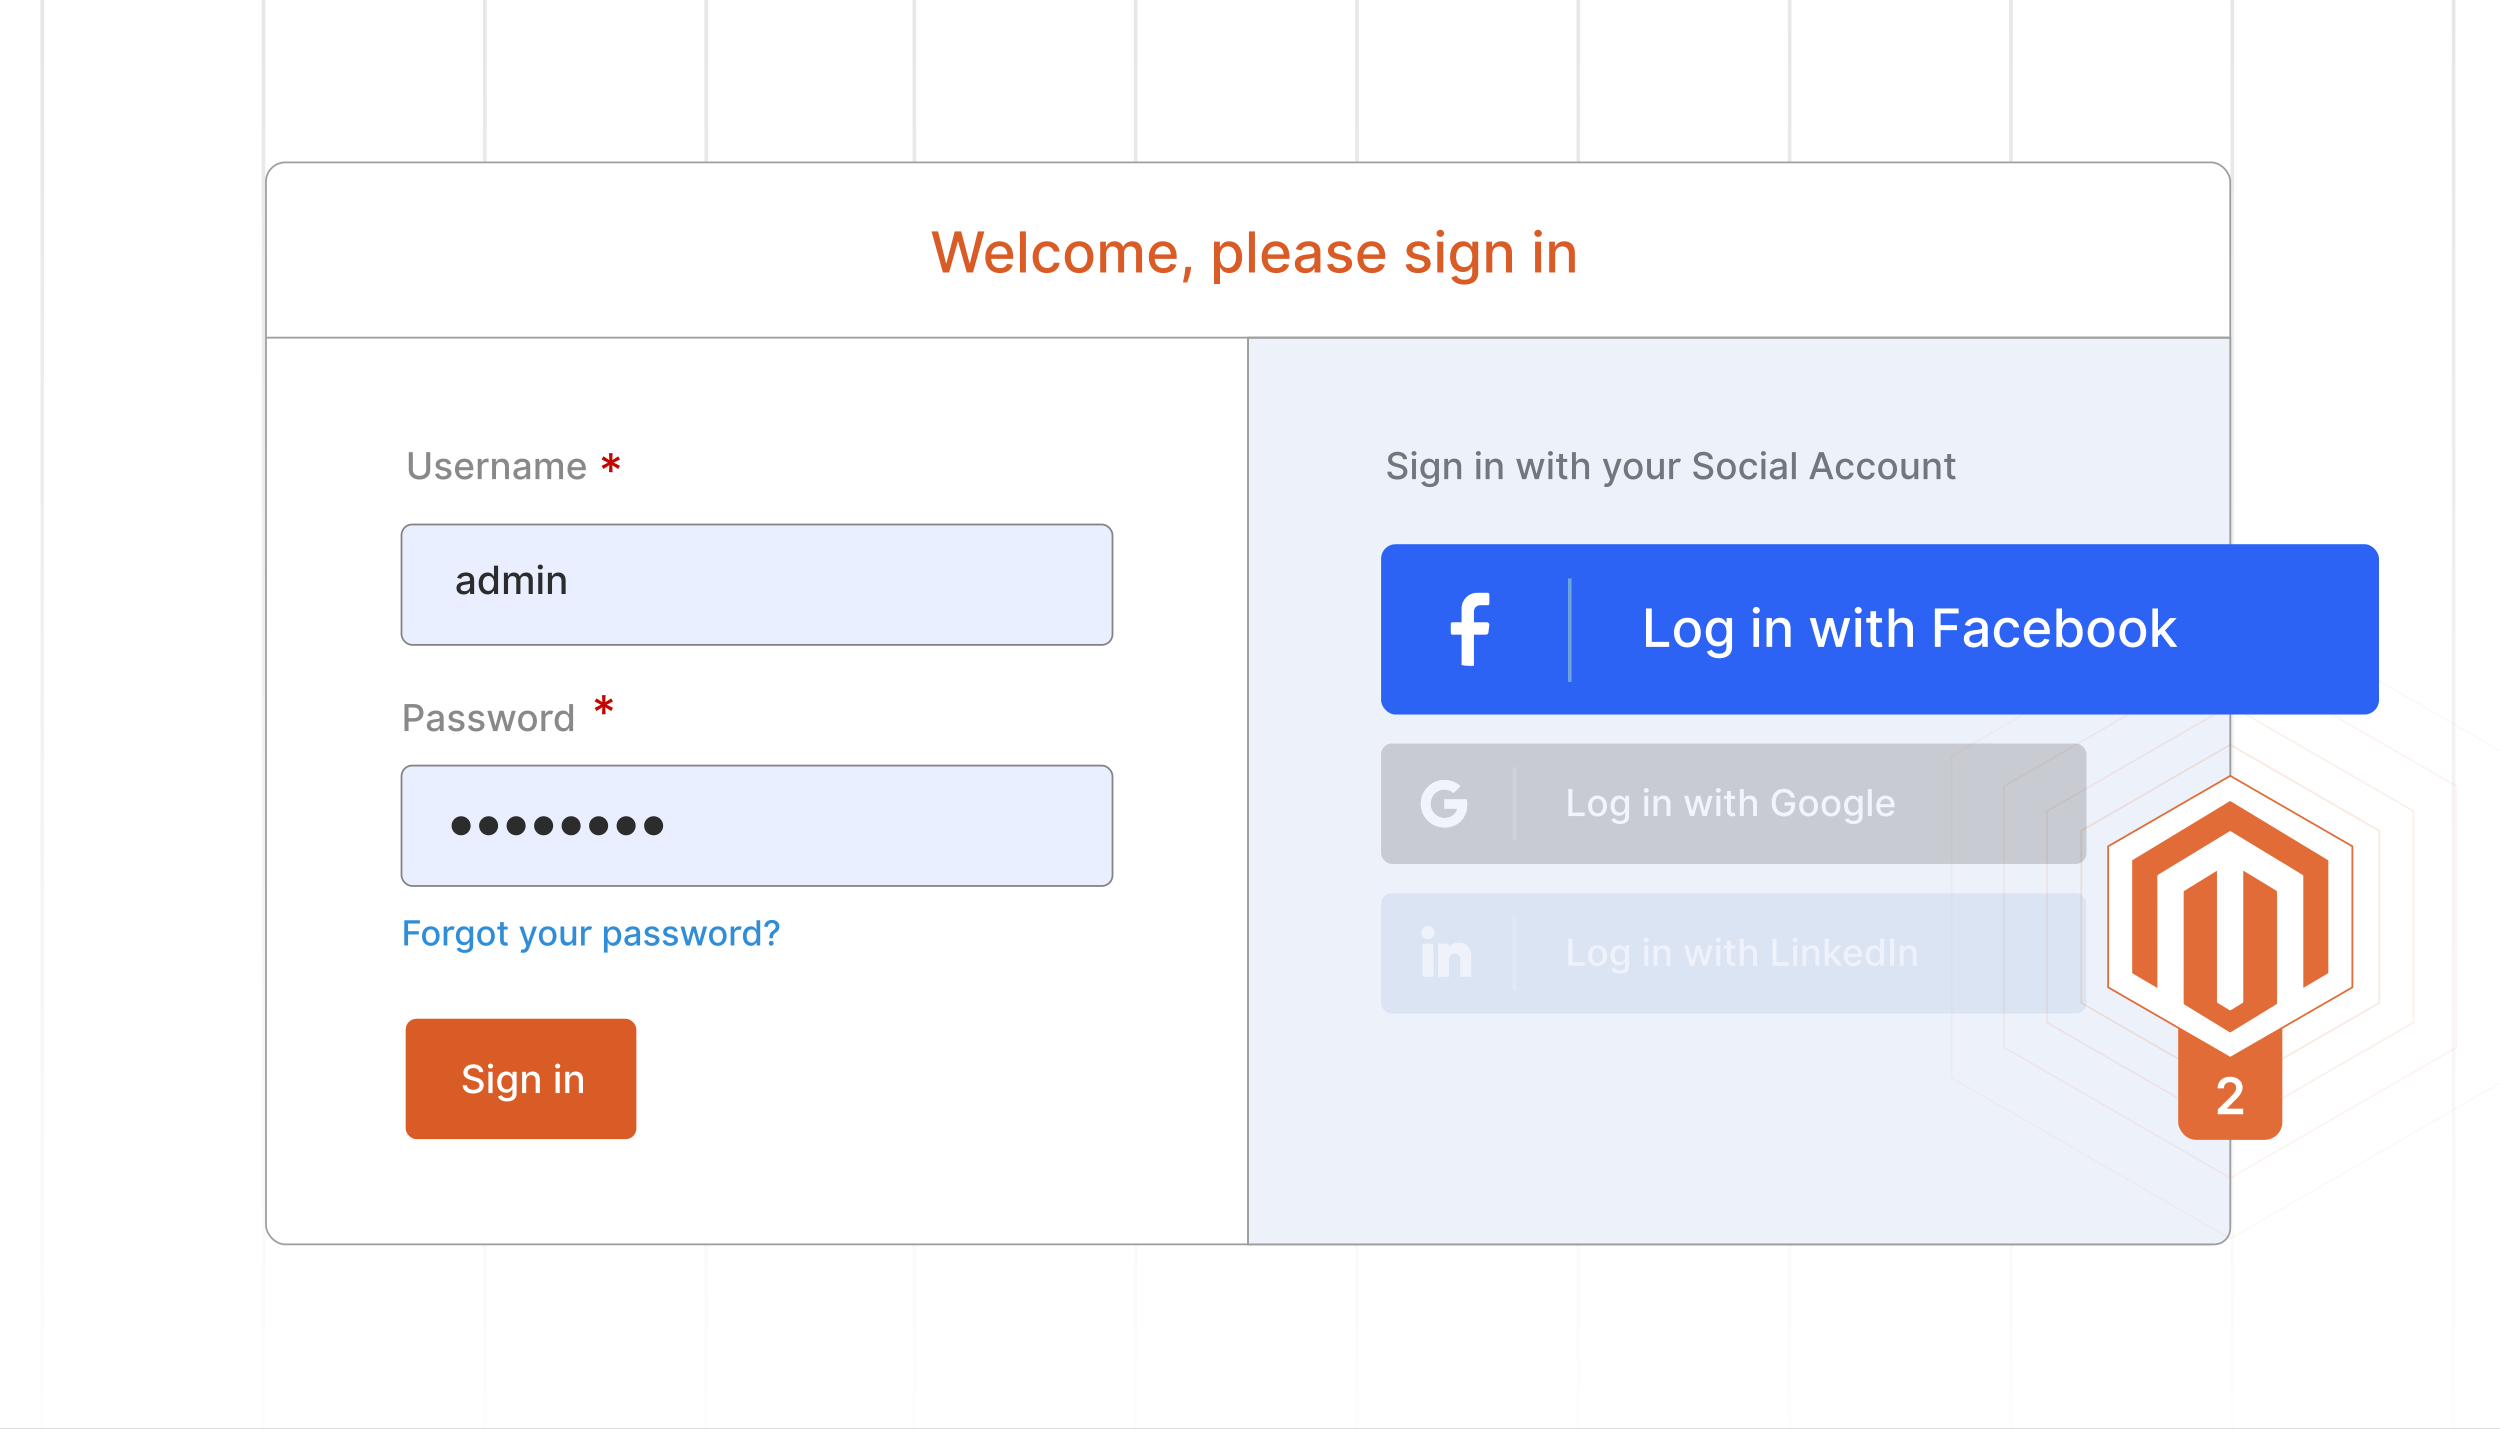 <?xml version="1.0" encoding="UTF-8"?>
<svg id="Layer_1" xmlns="http://www.w3.org/2000/svg" xmlns:xlink="http://www.w3.org/1999/xlink" viewBox="0 0 350 200"><rect x="0" y="0" width="350" height="200" fill="#808080" stroke="none"/>
  <defs>
    <clipPath id="clippath">
      <rect width="350" height="200" fill="none"/>
    </clipPath>
    <linearGradient id="linear-gradient" x1="42.046" y1="1110.825" x2="42.046" y2="885.208" gradientTransform="translate(170.053 1099.886) rotate(-180)" gradientUnits="userSpaceOnUse">
      <stop offset="0" stop-color="#000"/>
      <stop offset="1" stop-color="#000" stop-opacity="0"/>
    </linearGradient>
    <linearGradient id="linear-gradient-2" x1="-50.908" x2="-50.908" xlink:href="#linear-gradient"/>
    <linearGradient id="linear-gradient-3" x1="-19.923" x2="-19.923" xlink:href="#linear-gradient"/>
    <linearGradient id="linear-gradient-4" x1="11.061" x2="11.061" xlink:href="#linear-gradient"/>
    <linearGradient id="linear-gradient-5" x1="164.143" x2="164.143" xlink:href="#linear-gradient"/>
    <linearGradient id="linear-gradient-6" x1="71.189" x2="71.189" xlink:href="#linear-gradient"/>
    <linearGradient id="linear-gradient-7" x1="102.174" x2="102.174" xlink:href="#linear-gradient"/>
    <linearGradient id="linear-gradient-8" x1="133.159" x2="133.159" xlink:href="#linear-gradient"/>
    <linearGradient id="linear-gradient-9" x1="-80.498" x2="-80.498" xlink:href="#linear-gradient"/>
    <linearGradient id="linear-gradient-10" x1="-173.452" x2="-173.452" xlink:href="#linear-gradient"/>
    <linearGradient id="linear-gradient-11" x1="-142.467" x2="-142.467" xlink:href="#linear-gradient"/>
    <linearGradient id="linear-gradient-12" x1="-111.483" x2="-111.483" xlink:href="#linear-gradient"/>
    <clipPath id="clippath-1">
      <path d="M205.409,112.598c0-.235-.021-.461-.06-.678h-3.124v1.283h1.785c-.077.415-.311.766-.662,1.001v.832h1.072c.627-.577.989-1.428.989-2.438h0ZM205.409,112.598" clip-rule="evenodd" fill="#fff"/>
    </clipPath>
    <clipPath id="clippath-2">
      <path d="M202.225,115.84c.895,0,1.646-.297,2.195-.803l-1.072-.832c-.297.199-.677.317-1.123.317-.864,0-1.595-.583-1.856-1.367h-1.108v.859c.546,1.084,1.667,1.827,2.964,1.827h0ZM202.225,115.84" clip-rule="evenodd" fill="#fff"/>
    </clipPath>
    <clipPath id="clippath-3">
      <path d="M200.37,113.153c-.066-.199-.104-.412-.104-.63s.038-.431.104-.63v-.859h-1.108c-.225.448-.353.954-.353,1.49s.128,1.042.353,1.49l1.108-.859h0ZM200.37,113.153" clip-rule="evenodd" fill="#fff"/>
    </clipPath>
    <clipPath id="clippath-4">
      <path d="M202.225,110.526c.487,0,.924.167,1.268.496l.951-.951c-.574-.535-1.325-.864-2.219-.864-1.296,0-2.418.743-2.964,1.827l1.108.859c.261-.784.992-1.367,1.856-1.367h0ZM202.225,110.526" clip-rule="evenodd" fill="#fff"/>
    </clipPath>
  </defs>
  <g clip-path="url(#clippath)">
    <rect x="-77.061" y="-10.017" width="549.082" height="219.633" fill="#fff"/>
    <g>
      <g opacity=".5">
        <g>
          <line x1="128.007" y1="214.678" x2="128.007" y2="-10.939" fill="none" opacity=".2" stroke="url(#linear-gradient)" stroke-miterlimit="10" stroke-width=".5"/>
          <line x1="220.961" y1="214.678" x2="220.961" y2="-10.939" fill="none" opacity=".2" stroke="url(#linear-gradient-2)" stroke-miterlimit="10" stroke-width=".5"/>
          <line x1="189.976" y1="214.678" x2="189.976" y2="-10.939" fill="none" opacity=".2" stroke="url(#linear-gradient-3)" stroke-miterlimit="10" stroke-width=".5"/>
          <line x1="158.992" y1="214.678" x2="158.992" y2="-10.939" fill="none" opacity=".2" stroke="url(#linear-gradient-4)" stroke-miterlimit="10" stroke-width=".5"/>
        </g>
        <g>
          <line x1="5.91" y1="214.678" x2="5.91" y2="-10.939" fill="none" opacity=".2" stroke="url(#linear-gradient-5)" stroke-miterlimit="10" stroke-width=".5"/>
          <line x1="98.864" y1="214.678" x2="98.864" y2="-10.939" fill="none" opacity=".2" stroke="url(#linear-gradient-6)" stroke-miterlimit="10" stroke-width=".5"/>
          <line x1="67.879" y1="214.678" x2="67.879" y2="-10.939" fill="none" opacity=".2" stroke="url(#linear-gradient-7)" stroke-miterlimit="10" stroke-width=".5"/>
          <line x1="36.895" y1="214.678" x2="36.895" y2="-10.939" fill="none" opacity=".2" stroke="url(#linear-gradient-8)" stroke-miterlimit="10" stroke-width=".5"/>
        </g>
        <g>
          <line x1="250.551" y1="214.678" x2="250.551" y2="-10.939" fill="none" opacity=".2" stroke="url(#linear-gradient-9)" stroke-miterlimit="10" stroke-width=".5"/>
          <line x1="343.505" y1="214.678" x2="343.505" y2="-10.939" fill="none" opacity=".2" stroke="url(#linear-gradient-10)" stroke-miterlimit="10" stroke-width=".5"/>
          <line x1="312.52" y1="214.678" x2="312.52" y2="-10.939" fill="none" opacity=".2" stroke="url(#linear-gradient-11)" stroke-miterlimit="10" stroke-width=".5"/>
          <line x1="281.536" y1="214.678" x2="281.536" y2="-10.939" fill="none" opacity=".2" stroke="url(#linear-gradient-12)" stroke-miterlimit="10" stroke-width=".5"/>
        </g>
      </g>
      <g>
        <rect x="37.235" y="22.736" width="275" height="151.477" rx="2.71" ry="2.71" fill="#fff" stroke="#9e9e9e" stroke-miterlimit="10" stroke-width=".25"/>
        <path d="M174.735,47.271h137.5v124.709c0,1.233-1.001,2.233-2.233,2.233h-135.267V47.271h0Z" fill="#edf1f9" stroke="#9e9e9e" stroke-miterlimit="10" stroke-width=".25"/>
        <g>
          <g>
            <rect x="56.211" y="73.428" width="99.541" height="16.857" rx="1.488" ry="1.488" fill="#e9effe" stroke="#848484" stroke-miterlimit="10" stroke-width=".25"/>
            <g>
              <path d="M63.906,82.323c0-.677.578-.824,1.142-.89.535-.062.751-.058.751-.27v-.014c0-.337-.191-.533-.565-.533-.39,0-.607.204-.692.415l-.545-.124c.194-.542.69-.759,1.229-.759.473,0,1.155.172,1.155,1.039v1.977h-.566v-.407h-.023c-.111.223-.388.473-.88.473-.566,0-1.006-.322-1.006-.907ZM65.801,82.09v-.383c-.083.083-.529.133-.717.159-.335.044-.61.155-.61.465,0,.287.236.434.564.434.482,0,.763-.321.763-.674Z" fill="#2c2c2c"/>
              <path d="M67.012,81.681c0-.965.529-1.533,1.248-1.533.554,0,.752.337.856.521h.035v-1.475h.58v3.969h-.566v-.463h-.048c-.104.19-.318.521-.86.521-.723,0-1.244-.578-1.244-1.54ZM69.161,81.675c0-.622-.271-1.035-.777-1.035-.523,0-.787.444-.787,1.035,0,.597.27,1.052.787,1.052.5,0,.777-.426.777-1.052Z" fill="#2c2c2c"/>
              <path d="M70.546,80.187h.556v.484h.037c.124-.328.416-.523.81-.523.398,0,.67.197.8.523h.031c.143-.318.465-.523.893-.523.539,0,.918.339.918,1.019v1.996h-.579v-1.942c0-.403-.252-.573-.558-.573-.378,0-.597.259-.597.618v1.897h-.577v-1.978c0-.324-.223-.537-.544-.537-.33,0-.611.279-.611.68v1.835h-.579v-2.977Z" fill="#2c2c2c"/>
              <path d="M75.278,79.383c0-.19.165-.347.366-.347.2,0,.366.157.366.347s-.167.345-.366.345c-.202,0-.366-.155-.366-.345ZM75.352,80.187h.579v2.977h-.579v-2.977Z" fill="#2c2c2c"/>
              <path d="M77.285,83.164h-.579v-2.977h.556v.484h.037c.138-.316.43-.523.878-.523.608,0,1.014.385,1.014,1.122v1.893h-.58v-1.824c0-.432-.238-.69-.632-.69-.403,0-.694.271-.694.746v1.768Z" fill="#2c2c2c"/>
            </g>
            <g>
              <rect x="56.794" y="142.626" width="32.3" height="16.857" rx="1.505" ry="1.505" fill="#d95c27"/>
              <g>
                <path d="M66.268,149.523c-.488,0-.796.25-.796.588-.002.379.411.524.721.605l.387.101c.504.124,1.142.401,1.142,1.116,0,.672-.537,1.162-1.469,1.162-.89,0-1.446-.443-1.484-1.162h.601c.035.432.418.638.88.638.509,0,.879-.256.879-.644,0-.352-.327-.492-.751-.605l-.469-.128c-.638-.173-1.033-.496-1.033-1.049,0-.684.61-1.14,1.407-1.14.806,0,1.368.462,1.386,1.098h-.578c-.043-.366-.366-.58-.822-.58Z" fill="#fff"/>
                <path d="M68.305,149.247c0-.19.165-.347.366-.347.2,0,.366.157.366.347,0,.19-.167.346-.366.346-.202,0-.366-.155-.366-.346ZM68.379,150.052h.579v2.977h-.579v-2.977Z" fill="#fff"/>
                <path d="M69.715,153.532l.498-.205c.102.164.29.406.773.406.44,0,.76-.203.76-.662v-.586h-.037c-.104.19-.316.498-.862.498-.704,0-1.244-.506-1.244-1.455,0-.947.529-1.516,1.248-1.516.554,0,.759.338.862.521h.043v-.482h.568v3.042c0,.76-.585,1.107-1.343,1.107-.711,0-1.109-.31-1.266-.669ZM71.752,151.52c0-.603-.271-1.016-.777-1.016-.523,0-.787.444-.787,1.016,0,.585.27.982.787.982.5,0,.777-.368.777-.982Z" fill="#fff"/>
                <path d="M73.669,153.028h-.579v-2.977h.556v.484h.037c.138-.315.43-.523.878-.523.608,0,1.014.386,1.014,1.122v1.894h-.58v-1.823c0-.433-.238-.69-.632-.69-.403,0-.694.272-.694.746v1.768Z" fill="#fff"/>
                <path d="M77.706,149.247c0-.19.165-.347.366-.347.2,0,.366.157.366.347,0,.19-.167.346-.366.346-.202,0-.366-.155-.366-.346ZM77.78,150.052h.579v2.977h-.579v-2.977Z" fill="#fff"/>
                <path d="M79.713,153.028h-.579v-2.977h.556v.484h.037c.138-.315.43-.523.878-.523.608,0,1.014.386,1.014,1.122v1.894h-.58v-1.823c0-.433-.238-.69-.632-.69-.403,0-.694.272-.694.746v1.768Z" fill="#fff"/>
              </g>
            </g>
            <rect x="56.211" y="107.178" width="99.541" height="16.857" rx="1.488" ry="1.488" fill="#e9effe" stroke="#848484" stroke-miterlimit="10" stroke-width=".25"/>
            <g>
              <circle cx="64.554" cy="115.607" r="1.336" fill="#2c2c2c"/>
              <circle cx="68.405" cy="115.607" r="1.336" fill="#2c2c2c"/>
              <circle cx="72.255" cy="115.607" r="1.336" fill="#2c2c2c"/>
              <circle cx="76.106" cy="115.607" r="1.336" fill="#2c2c2c"/>
              <circle cx="79.956" cy="115.607" r="1.336" fill="#2c2c2c"/>
              <circle cx="83.807" cy="115.607" r="1.336" fill="#2c2c2c"/>
              <circle cx="87.657" cy="115.607" r="1.336" fill="#2c2c2c"/>
              <circle cx="91.508" cy="115.607" r="1.336" fill="#2c2c2c"/>
            </g>
            <g>
              <path d="M60.234,63.296v2.502c0,.853-.666,1.342-1.503,1.342s-1.501-.489-1.501-1.342v-2.502h.57v2.493c0,.53.425.827.931.827.51,0,.932-.297.932-.827v-2.493h.571Z" fill="#898989"/>
              <path d="M62.656,65.022c-.065-.19-.224-.38-.567-.38-.314,0-.55.155-.548.373-.002.192.133.297.445.371l.451.103c.52.12.775.368.775.768,0,.513-.475.877-1.16.877-.637,0-1.054-.282-1.147-.785l.534-.081c.066.279.279.421.609.421.362,0,.597-.172.597-.392,0-.177-.127-.299-.401-.36l-.48-.105c-.532-.118-.775-.386-.775-.788,0-.502.454-.84,1.095-.84.613,0,.959.288,1.073.73l-.5.088Z" fill="#898989"/>
              <path d="M63.696,65.678c0-.872.52-1.474,1.311-1.474.643,0,1.255.401,1.255,1.425v.196h-2.016c.015.547.333.853.805.853.314,0,.554-.137.653-.404l.522.094c-.126.461-.563.766-1.182.766-.836,0-1.35-.576-1.35-1.456ZM65.722,65.412c-.002-.434-.282-.751-.711-.751-.448,0-.74.349-.762.751h1.473Z" fill="#898989"/>
              <path d="M66.886,64.241h.534v.451h.029c.103-.305.388-.493.72-.493.07,0,.179.005.234.013v.528c-.044-.013-.173-.033-.288-.033-.391,0-.677.268-.677.639v1.732h-.552v-2.836Z" fill="#898989"/>
              <path d="M69.44,67.077h-.552v-2.836h.53v.461h.035c.131-.301.41-.498.836-.498.58,0,.966.368.966,1.069v1.804h-.552v-1.737c0-.412-.227-.657-.602-.657-.384,0-.661.258-.661.71v1.684Z" fill="#898989"/>
              <path d="M71.869,66.276c0-.644.55-.785,1.087-.848.51-.059.716-.055.716-.256v-.013c0-.321-.183-.508-.539-.508-.371,0-.578.194-.659.396l-.519-.118c.185-.517.657-.724,1.17-.724.45,0,1.1.165,1.1.99v1.883h-.539v-.388h-.022c-.105.212-.369.451-.838.451-.539,0-.958-.307-.958-.864ZM73.675,66.054v-.365c-.08.079-.504.127-.683.151-.319.043-.582.147-.582.443,0,.273.225.414.537.414.46,0,.728-.307.728-.643Z" fill="#898989"/>
              <path d="M74.969,64.241h.53v.461h.035c.118-.312.397-.498.772-.498.378,0,.639.189.762.498h.03c.137-.303.443-.498.851-.498.513,0,.875.323.875.971v1.902h-.552v-1.85c0-.384-.24-.546-.532-.546-.36,0-.569.248-.569.589v1.808h-.55v-1.885c0-.308-.212-.511-.519-.511-.314,0-.582.266-.582.648v1.748h-.552v-2.836Z" fill="#898989"/>
              <path d="M79.447,65.678c0-.872.52-1.474,1.311-1.474.643,0,1.255.401,1.255,1.425v.196h-2.016c.015.547.333.853.805.853.314,0,.554-.137.653-.404l.522.094c-.126.461-.563.766-1.182.766-.836,0-1.35-.576-1.35-1.456ZM81.473,65.412c-.002-.434-.282-.751-.711-.751-.448,0-.74.349-.762.751h1.473Z" fill="#898989"/>
            </g>
            <g>
              <path d="M56.627,98.569h1.348c.879,0,1.309.528,1.309,1.224,0,.698-.434,1.228-1.311,1.228h-.775v1.329h-.57v-3.781ZM57.92,100.537c.558,0,.789-.315.789-.744,0-.428-.231-.734-.796-.734h-.716v1.478h.724Z" fill="#898989"/>
              <path d="M59.755,101.548c0-.643.55-.784,1.087-.846.51-.06.716-.056.716-.257v-.013c0-.321-.183-.508-.539-.508-.371,0-.578.193-.659.395l-.519-.118c.185-.517.658-.724,1.171-.724.45,0,1.1.164,1.1.99v1.882h-.539v-.388h-.022c-.105.212-.369.45-.838.45-.539,0-.958-.307-.958-.864ZM61.561,101.327v-.366c-.08.08-.504.127-.683.151-.319.043-.582.148-.582.443,0,.273.225.414.537.414.46,0,.728-.307.728-.643Z" fill="#898989"/>
              <path d="M64.481,100.295c-.065-.19-.224-.381-.567-.381-.314,0-.55.155-.548.373-.002.192.133.298.445.371l.451.103c.52.12.775.367.775.768,0,.513-.475.877-1.16.877-.637,0-1.054-.283-1.147-.785l.534-.081c.066.278.279.421.609.421.362,0,.596-.172.596-.392,0-.177-.127-.299-.401-.36l-.48-.104c-.532-.118-.775-.385-.775-.789,0-.502.454-.84,1.095-.84.613,0,.959.288,1.073.73l-.5.089Z" fill="#898989"/>
              <path d="M67.273,100.295c-.065-.19-.224-.381-.567-.381-.314,0-.55.155-.548.373-.002.192.133.298.445.371l.451.103c.52.12.775.367.775.768,0,.513-.475.877-1.16.877-.637,0-1.054-.283-1.147-.785l.534-.081c.066.278.279.421.609.421.362,0,.596-.172.596-.392,0-.177-.127-.299-.401-.36l-.48-.104c-.532-.118-.775-.385-.775-.789,0-.502.454-.84,1.095-.84.613,0,.959.288,1.073.73l-.5.089Z" fill="#898989"/>
              <path d="M68.222,99.514h.57l.556,2.083h.027l.558-2.083h.571l.554,2.073h.028l.552-2.073h.571l-.833,2.835h-.563l-.576-2.047h-.043l-.576,2.047h-.561l-.835-2.835Z" fill="#898989"/>
              <path d="M72.527,100.945c0-.882.522-1.468,1.322-1.468.799,0,1.322.586,1.322,1.468,0,.876-.522,1.462-1.322,1.462-.8,0-1.322-.586-1.322-1.462ZM74.614,100.943c0-.542-.244-1.004-.763-1.004-.522,0-.766.462-.766,1.004,0,.544.244,1.0.766,1.0.519,0,.763-.456.763-1Z" fill="#898989"/>
              <path d="M75.794,99.514h.534v.45h.029c.103-.305.384-.492.72-.492.155,0,.277.04.371.102l-.177.462c-.066-.033-.149-.056-.257-.056-.382,0-.668.268-.668.638v1.731h-.552v-2.835Z" fill="#898989"/>
              <path d="M77.644,100.938c0-.92.504-1.461,1.189-1.461.528,0,.716.321.816.497h.033v-1.405h.552v3.781h-.539v-.441h-.046c-.1.181-.303.497-.82.497-.689,0-1.185-.551-1.185-1.467ZM79.691,100.932c0-.593-.258-.986-.74-.986-.498,0-.75.423-.75.986,0,.568.256,1.002.75,1.002.476,0,.74-.406.74-1.002Z" fill="#898989"/>
            </g>
            <g>
              <path d="M56.599,128.836h2.189v.459h-1.657v1.075h1.5v.457h-1.5v1.54h-.533v-3.531Z" fill="#308dd8"/>
              <path d="M59.079,131.055c0-.824.488-1.37,1.234-1.37.747,0,1.235.546,1.235,1.37,0,.819-.488,1.366-1.235,1.366-.747,0-1.234-.547-1.234-1.366ZM61.027,131.054c0-.507-.228-.939-.712-.939-.488,0-.715.432-.715.939,0,.508.228.935.715.935.484,0,.712-.427.712-.935Z" fill="#308dd8"/>
              <path d="M62.11,129.719h.498v.421h.028c.097-.285.358-.461.672-.461.145,0,.259.038.347.097l-.166.432c-.062-.031-.14-.052-.24-.052-.357,0-.624.25-.624.595v1.617h-.516v-2.648Z" fill="#308dd8"/>
              <path d="M63.925,132.815l.443-.183c.091.146.258.362.688.362.392,0,.676-.182.676-.59v-.52h-.033c-.093.169-.281.442-.768.442-.626,0-1.107-.449-1.107-1.295,0-.843.471-1.348,1.11-1.348.493,0,.676.3.768.464h.038v-.43h.505v2.707c0,.676-.52.984-1.195.984-.633,0-.986-.275-1.126-.595ZM65.737,131.025c0-.536-.241-.903-.691-.903-.465,0-.7.395-.7.903,0,.521.239.875.7.875.445,0,.691-.328.691-.875Z" fill="#308dd8"/>
              <path d="M66.806,131.055c0-.824.488-1.37,1.234-1.37.747,0,1.235.546,1.235,1.37,0,.819-.488,1.366-1.235,1.366-.747,0-1.234-.547-1.234-1.366ZM68.754,131.054c0-.507-.228-.939-.712-.939-.488,0-.715.432-.715.939,0,.508.228.935.715.935.484,0,.712-.427.712-.935Z" fill="#308dd8"/>
              <path d="M71.073,130.133h-.543v1.457c0,.298.15.353.317.353.083,0,.146-.016.181-.022l.093.426c-.06.022-.171.054-.335.055-.407.009-.774-.224-.772-.705v-1.563h-.388v-.414h.388v-.635h.516v.635h.543v.414Z" fill="#308dd8"/>
              <path d="M72.877,133.336l.124-.428c.285.076.469.047.599-.298l.076-.209-.969-2.683h.552l.671,2.056h.028l.67-2.056h.554l-1.103,3.035c-.15.411-.428.643-.856.643-.16,0-.29-.034-.345-.06Z" fill="#308dd8"/>
              <path d="M75.442,131.055c0-.824.488-1.37,1.235-1.37.747,0,1.234.546,1.234,1.37,0,.819-.488,1.366-1.234,1.366-.747,0-1.235-.547-1.235-1.366ZM77.39,131.054c0-.507-.228-.939-.712-.939-.488,0-.715.432-.715.939,0,.508.228.935.715.935.484,0,.712-.427.712-.935Z" fill="#308dd8"/>
              <path d="M80.151,129.719h.517v2.648h-.507v-.459h-.028c-.122.283-.393.493-.791.493-.509,0-.869-.341-.869-.998v-1.685h.516v1.622c0,.36.221.592.54.592.29,0,.624-.214.623-.664v-1.55Z" fill="#308dd8"/>
              <path d="M81.347,129.719h.498v.421h.028c.097-.285.358-.461.672-.461.145,0,.259.038.347.097l-.166.432c-.062-.031-.14-.052-.24-.052-.357,0-.624.25-.624.595v1.617h-.516v-2.648Z" fill="#308dd8"/>
              <path d="M84.554,129.719h.503v.43h.043c.091-.164.269-.464.76-.464.64,0,1.112.505,1.112,1.363,0,.857-.465,1.371-1.107,1.371-.483,0-.672-.295-.766-.464h-.031v1.405h-.516v-3.642ZM85.751,131.98c.46,0,.702-.405.702-.936,0-.526-.235-.921-.702-.921-.45,0-.691.367-.691.921,0,.557.248.936.691.936Z" fill="#308dd8"/>
              <path d="M87.415,131.619c0-.602.514-.733,1.015-.792.476-.055.669-.052.669-.239v-.012c0-.301-.171-.475-.504-.475-.346,0-.54.181-.615.369l-.485-.11c.173-.483.614-.676,1.093-.676.421,0,1.028.153,1.028.924v1.759h-.503v-.362h-.021c-.098.198-.345.421-.783.421-.503,0-.894-.286-.894-.807ZM89.101,131.412v-.342c-.074.074-.471.119-.638.142-.298.04-.543.138-.543.414,0,.255.21.386.502.386.429,0,.679-.286.679-.6Z" fill="#308dd8"/>
              <path d="M91.808,130.448c-.06-.178-.208-.355-.529-.355-.293,0-.514.144-.512.349-.002.179.124.277.415.347l.421.097c.486.111.724.343.724.717,0,.479-.443.819-1.083.819-.595,0-.985-.264-1.071-.733l.498-.075c.062.26.26.393.569.393.338,0,.557-.16.557-.365,0-.166-.119-.279-.374-.336l-.448-.099c-.497-.11-.724-.36-.724-.736,0-.469.424-.784,1.022-.784.572,0,.894.269,1.002.681l-.467.083Z" fill="#308dd8"/>
              <path d="M94.399,130.448c-.06-.178-.208-.355-.529-.355-.293,0-.514.144-.512.349-.002.179.124.277.415.347l.421.097c.486.111.724.343.724.717,0,.479-.443.819-1.083.819-.595,0-.985-.264-1.071-.733l.498-.075c.062.26.26.393.569.393.338,0,.557-.16.557-.365,0-.166-.119-.279-.374-.336l-.448-.099c-.497-.11-.724-.36-.724-.736,0-.469.424-.784,1.022-.784.572,0,.894.269,1.002.681l-.467.083Z" fill="#308dd8"/>
              <path d="M95.268,129.719h.533l.519,1.945h.026l.52-1.945h.533l.518,1.937h.026l.515-1.937h.533l-.778,2.648h-.526l-.538-1.912h-.04l-.538,1.912h-.524l-.779-2.648Z" fill="#308dd8"/>
              <path d="M99.261,131.055c0-.824.488-1.37,1.235-1.37.747,0,1.234.546,1.234,1.37,0,.819-.488,1.366-1.234,1.366-.747,0-1.235-.547-1.235-1.366ZM101.21,131.054c0-.507-.228-.939-.712-.939-.488,0-.715.432-.715.939,0,.508.228.935.715.935.484,0,.712-.427.712-.935Z" fill="#308dd8"/>
              <path d="M102.293,129.719h.498v.421h.028c.097-.285.358-.461.672-.461.145,0,.259.038.347.097l-.166.432c-.062-.031-.14-.052-.24-.052-.357,0-.624.25-.624.595v1.617h-.516v-2.648Z" fill="#308dd8"/>
              <path d="M104.007,131.048c0-.858.471-1.363,1.11-1.363.493,0,.669.3.762.464h.031v-1.312h.516v3.531h-.504v-.412h-.043c-.093.169-.283.464-.766.464-.643,0-1.107-.514-1.107-1.371ZM105.919,131.043c0-.554-.241-.921-.691-.921-.465,0-.7.395-.7.921,0,.531.239.936.7.936.445,0,.691-.38.691-.936Z" fill="#308dd8"/>
              <path d="M107.712,131.318c.003-.64.193-.834.514-1.03.205-.128.365-.309.365-.565,0-.306-.238-.5-.531-.5-.264,0-.524.16-.545.525h-.524c.022-.621.488-.96,1.069-.96.633,0,1.057.379,1.057.94,0,.388-.19.649-.498.836-.293.182-.407.358-.414.755v.033h-.493v-.033ZM107.627,132.055c0-.188.155-.343.345-.343.188,0,.345.155.345.343,0,.191-.157.346-.345.346-.19,0-.345-.154-.345-.346Z" fill="#308dd8"/>
            </g>
          </g>
          <path d="M85.304,65.128l-.826.531-.253-.44.876-.448-.876-.448.253-.44.826.531-.044-.979h.503l-.044.979.826-.531.253.44-.877.448.877.448-.253.44-.826-.531.044.979h-.503l.044-.979Z" fill="#c60500"/>
          <path d="M84.326,99.015l-.826.531-.253-.441.876-.447-.876-.447.253-.441.826.531-.044-.979h.503l-.044.979.826-.531.253.441-.877.447.877.447-.253.441-.826-.531.044.979h-.503l.044-.979Z" fill="#c60500"/>
        </g>
        <g>
          <path d="M130.412,32.395h.913l1.121,4.453h.053l1.165-4.453h.904l1.165,4.456h.053l1.117-4.456h.915l-1.598,5.75h-.873l-1.21-4.307h-.045l-1.21,4.307h-.876l-1.595-5.75Z" fill="#d95c27"/>
          <path d="M137.941,36.017c0-1.325.792-2.241,1.993-2.241.978,0,1.909.609,1.909,2.167v.298h-3.065c.022.831.505,1.297,1.224,1.297.477,0,.843-.208.994-.615l.794.143c-.191.702-.856,1.165-1.797,1.165-1.272,0-2.052-.876-2.052-2.215ZM141.022,35.613c-.003-.66-.43-1.143-1.081-1.143-.682,0-1.126.531-1.16,1.143h2.241Z" fill="#d95c27"/>
          <path d="M143.626,38.145h-.839v-5.75h.839v5.75Z" fill="#d95c27"/>
          <path d="M144.565,36.008c0-1.316.786-2.232,2.002-2.232.98,0,1.69.579,1.78,1.449h-.817c-.09-.404-.415-.741-.949-.741-.702,0-1.168.581-1.168,1.505,0,.94.458,1.533,1.168,1.533.48,0,.842-.275.949-.741h.817c-.093.839-.752,1.451-1.772,1.451-1.252,0-2.01-.924-2.01-2.224Z" fill="#d95c27"/>
          <path d="M149.062,36.008c0-1.342.794-2.232,2.01-2.232s2.01.89,2.01,2.232c0,1.334-.794,2.224-2.01,2.224s-2.01-.89-2.01-2.224ZM152.234,36.005c0-.825-.37-1.527-1.159-1.527-.795,0-1.165.702-1.165,1.527,0,.829.37,1.522,1.165,1.522.789,0,1.159-.693,1.159-1.522Z" fill="#d95c27"/>
          <path d="M154.026,33.833h.806v.702h.053c.18-.475.604-.758,1.174-.758.576,0,.971.287,1.16.758h.045c.207-.461.674-.758,1.294-.758.781,0,1.331.491,1.331,1.477v2.892h-.84v-2.813c0-.584-.365-.831-.809-.831-.547,0-.864.377-.864.896v2.748h-.837v-2.867c0-.469-.323-.778-.789-.778-.477,0-.884.404-.884.986v2.659h-.839v-4.312Z" fill="#d95c27"/>
          <path d="M160.83,36.017c0-1.325.792-2.241,1.993-2.241.978,0,1.909.609,1.909,2.167v.298h-3.065c.022.831.505,1.297,1.224,1.297.477,0,.843-.208.994-.615l.794.143c-.191.702-.856,1.165-1.797,1.165-1.272,0-2.052-.876-2.052-2.215ZM163.91,35.613c-.003-.66-.43-1.143-1.081-1.143-.682,0-1.126.531-1.16,1.143h2.241Z" fill="#d95c27"/>
          <path d="M166.726,37.665c-.087.674-.385,1.516-.519,1.884h-.595c.076-.348.255-1.115.32-1.875l.028-.315h.809l-.042.306Z" fill="#d95c27"/>
          <path d="M169.962,33.833h.82v.699h.07c.148-.267.438-.755,1.238-.755,1.042,0,1.811.823,1.811,2.221,0,1.395-.758,2.232-1.803,2.232-.786,0-1.095-.48-1.246-.755h-.051v2.288h-.839v-5.93ZM171.911,37.513c.75,0,1.143-.66,1.143-1.524,0-.856-.382-1.499-1.143-1.499-.733,0-1.125.598-1.125,1.499,0,.907.404,1.524,1.125,1.524Z" fill="#d95c27"/>
          <path d="M175.69,38.145h-.839v-5.75h.839v5.75Z" fill="#d95c27"/>
          <path d="M176.629,36.017c0-1.325.791-2.241,1.993-2.241.977,0,1.909.609,1.909,2.167v.298h-3.066c.022.831.506,1.297,1.225,1.297.477,0,.842-.208.994-.615l.794.143c-.19.702-.856,1.165-1.797,1.165-1.272,0-2.052-.876-2.052-2.215ZM179.708,35.613c-.003-.66-.429-1.143-1.081-1.143-.682,0-1.125.531-1.159,1.143h2.24Z" fill="#d95c27"/>
          <path d="M181.273,36.926c0-.98.837-1.193,1.653-1.289.775-.09,1.09-.084,1.09-.39v-.019c0-.489-.278-.772-.82-.772-.565,0-.879.295-1.002.601l-.789-.18c.281-.786,1-1.101,1.78-1.101.685,0,1.673.25,1.673,1.505v2.864h-.819v-.59h-.034c-.16.323-.561.685-1.274.685-.819,0-1.457-.466-1.457-1.315ZM184.019,36.589v-.556c-.121.121-.767.194-1.039.231-.485.065-.885.225-.885.674,0,.415.343.629.817.629.699,0,1.106-.466,1.106-.978Z" fill="#d95c27"/>
          <path d="M188.453,35.02c-.099-.289-.34-.578-.862-.578-.477,0-.837.236-.834.567-.003.292.202.452.677.565l.685.157c.791.183,1.179.559,1.179,1.168,0,.781-.722,1.333-1.763,1.333-.969,0-1.603-.43-1.744-1.193l.811-.123c.102.424.424.64.927.64.551,0,.907-.261.907-.595,0-.27-.194-.455-.609-.548l-.731-.16c-.809-.18-1.179-.586-1.179-1.199,0-.764.69-1.277,1.665-1.277.932,0,1.457.438,1.631,1.109l-.761.135Z" fill="#d95c27"/>
          <path d="M190.033,36.017c0-1.325.791-2.241,1.993-2.241.977,0,1.909.609,1.909,2.167v.298h-3.066c.022.831.506,1.297,1.225,1.297.477,0,.842-.208.994-.615l.794.143c-.19.702-.856,1.165-1.797,1.165-1.272,0-2.052-.876-2.052-2.215ZM193.112,35.613c-.003-.66-.429-1.143-1.081-1.143-.682,0-1.125.531-1.159,1.143h2.24Z" fill="#d95c27"/>
          <path d="M199.448,35.02c-.099-.289-.34-.578-.862-.578-.477,0-.836.236-.834.567-.002.292.202.452.677.565l.685.157c.792.183,1.179.559,1.179,1.168,0,.781-.722,1.333-1.763,1.333-.969,0-1.603-.43-1.744-1.193l.811-.123c.102.424.424.64.927.64.55,0,.907-.261.907-.595,0-.27-.194-.455-.609-.548l-.731-.16c-.809-.18-1.179-.586-1.179-1.199,0-.764.69-1.277,1.665-1.277.932,0,1.457.438,1.631,1.109l-.761.135Z" fill="#d95c27"/>
          <path d="M201.115,32.667c0-.275.238-.503.53-.503.289,0,.53.228.53.503,0,.275-.241.499-.53.499-.292,0-.53-.225-.53-.499ZM201.222,33.833h.839v4.312h-.839v-4.312Z" fill="#d95c27"/>
          <path d="M203.168,38.875l.722-.297c.148.238.421.589,1.12.589.638,0,1.101-.295,1.101-.96v-.848h-.054c-.151.275-.457.722-1.249.722-1.02,0-1.803-.733-1.803-2.108,0-1.373.767-2.196,1.809-2.196.803,0,1.101.489,1.249.755h.061v-.699h.823v4.408c0,1.101-.848,1.603-1.946,1.603-1.03,0-1.605-.449-1.833-.969ZM206.119,35.96c0-.873-.394-1.471-1.126-1.471-.759,0-1.14.643-1.14,1.471,0,.848.39,1.424,1.14,1.424.724,0,1.126-.534,1.126-1.424Z" fill="#d95c27"/>
          <path d="M208.92,38.145h-.839v-4.312h.806v.702h.054c.199-.458.623-.758,1.272-.758.882,0,1.469.559,1.469,1.625v2.743h-.84v-2.642c0-.626-.346-1-.915-1-.584,0-1.006.393-1.006,1.081v2.561Z" fill="#d95c27"/>
          <path d="M214.804,32.667c0-.275.238-.503.53-.503.289,0,.53.228.53.503,0,.275-.241.499-.53.499-.292,0-.53-.225-.53-.499ZM214.91,33.833h.84v4.312h-.84v-4.312Z" fill="#d95c27"/>
          <path d="M217.721,38.145h-.839v-4.312h.806v.702h.054c.199-.458.623-.758,1.272-.758.882,0,1.469.559,1.469,1.625v2.743h-.84v-2.642c0-.626-.346-1-.915-1-.584,0-1.006.393-1.006,1.081v2.561Z" fill="#d95c27"/>
        </g>
        <line x1="37.235" y1="47.271" x2="312.236" y2="47.271" fill="#fff" stroke="#9e9e9e" stroke-miterlimit="10" stroke-width=".25"/>
        <line x1="174.735" y1="47.271" x2="174.735" y2="174.213" fill="none" stroke="#9e9e9e" stroke-miterlimit="10" stroke-width=".25"/>
        <g>
          <polygon points="333.099 140.401 333.099 116.31 312.236 104.265 291.373 116.31 291.373 140.401 312.236 152.446 333.099 140.401" fill="none" opacity=".15" stroke="#e16c37" stroke-miterlimit="10" stroke-width=".25"/>
          <polygon points="337.876 143.159 337.876 113.552 312.236 98.749 286.595 113.552 286.595 143.159 312.236 157.963 337.876 143.159" fill="none" opacity=".1" stroke="#e16c37" stroke-miterlimit="10" stroke-width=".25"/>
          <polygon points="343.903 146.639 343.903 110.073 312.236 91.79 280.568 110.073 280.568 146.639 312.236 164.922 343.903 146.639" fill="none" opacity=".08" stroke="#e16c37" stroke-miterlimit="10" stroke-width=".25"/>
          <g>
            <rect x="304.945" y="132.586" width="14.581" height="26.991" rx="2.474" ry="2.474" fill="#e16c37"/>
            <path d="M310.485,155.321l1.801-1.766c.512-.519.775-.828.775-1.262,0-.488-.367-.79-.861-.79-.517,0-.851.332-.851.861h-.894c0-.985.73-1.624,1.758-1.624,1.044,0,1.75.636,1.75,1.505,0,.585-.278,1.057-1.286,2.023l-.894.91v.035h2.26v.785h-3.557v-.679Z" fill="#fff"/>
          </g>
          <polygon points="351.256 150.884 351.256 105.827 312.236 83.299 273.215 105.827 273.215 150.884 312.236 173.413 351.256 150.884" fill="none" opacity=".05" stroke="#e16c37" stroke-miterlimit="10" stroke-width=".25"/>
          <polygon points="329.331 138.225 329.331 118.486 312.236 108.616 295.14 118.486 295.14 138.225 312.236 148.095 329.331 138.225" fill="#fff" stroke="#e16c37" stroke-miterlimit="10" stroke-width=".25"/>
          <g>
            <path d="M325.967,136.261c-.039.015-.081.025-.116.046-1.084.637-2.167,1.276-3.251,1.914-.037.022-.075.042-.124.07-.006-.036-.012-.063-.014-.09-.002-.043-.001-.087-.001-.13 0-5.112.001-10.224.001-15.336,0-.226.027-.173-.157-.285-3.303-2.005-6.606-4.009-9.91-6.013-.207-.125-.145-.123-.343-.002-3.287,1.997-6.574,3.996-9.861,5.994-.007.004-.014.01-.022.013-.109.046-.141.125-.14.245.003,5.151.003,10.302.003,15.453v.176c-.049-.025-.086-.041-.12-.061-1.039-.612-2.077-1.224-3.115-1.837-.075-.044-.148-.09-.225-.132-.047-.026-.069-.062-.067-.115.002-.039-0-.078-0-.117,0-5.138-0-10.276 0-15.414,0-.243-.022-.184.174-.302,4.465-2.706,8.931-5.411,13.396-8.117.015-.009.031-.016.044-.027.066-.055.124-.049.199-.003.383.237.771.469,1.157.702,4.118,2.492,8.237,4.984,12.355,7.475.043.026.092.041.138.061v15.831Z" fill="#e16c37"/>
            <path d="M310.355,121.919c.009.044.018.068.019.092.002.052.001.104.001.156,0,5.971-0,11.943.001,17.914,0,.323-.028.243.231.404.498.308.999.611,1.495.921.087.054.149.053.235 0.0.523-.325,1.048-.647,1.577-.962.108-.064.143-.135.143-.259-.003-6.032-.003-12.064-.003-18.096v-.171c.062-.017.096.023.134.046.697.423,1.393.847,2.09,1.271.789.48,1.577.963,2.368,1.439.102.062.14.13.14.248-.003,5.155-.003,10.311-0,15.466,0,.113-.033.18-.131.24-2.103,1.282-4.205,2.567-6.306,3.851-.04.025-.082.048-.129.075-.085-.051-.17-.102-.255-.153-2.034-1.245-4.068-2.491-6.105-3.732-.111-.068-.15-.142-.15-.27.004-2.829.003-5.659.003-8.488,0-2.3,0-4.6,0-6.9,0-.035.004-.07-.001-.104-.013-.1.033-.156.117-.207,1.464-.899,2.925-1.8,4.387-2.701.04-.025.082-.047.141-.08Z" fill="#e16c37"/>
          </g>
        </g>
        <g>
          <g>
            <path d="M195.653,63.737c-.466,0-.759.238-.759.559-.002.362.391.5.686.576l.369.096c.48.118,1.088.382,1.088,1.063,0,.641-.512,1.108-1.4,1.108-.847,0-1.377-.423-1.414-1.108h.572c.033.412.399.607.839.607.485,0,.838-.244.838-.613,0-.336-.311-.469-.717-.576l-.446-.122c-.607-.164-.984-.473-.984-.999,0-.651.582-1.085,1.341-1.085.768,0,1.304.44,1.32,1.045h-.551c-.04-.349-.349-.552-.782-.552Z" fill="#71777f"/>
            <path d="M197.613,63.475c0-.181.157-.331.35-.331.19,0,.349.149.349.331,0,.181-.159.329-.349.329-.192,0-.35-.148-.35-.329ZM197.684,64.241h.552v2.836h-.552v-2.836Z" fill="#71777f"/>
            <path d="M198.964,67.557l.475-.196c.098.157.276.388.736.388.419,0,.724-.194.724-.631v-.558h-.035c-.1.181-.301.475-.821.475-.67,0-1.185-.482-1.185-1.387,0-.903.504-1.444,1.19-1.444.528,0,.724.321.821.497h.041v-.46h.541v2.899c0,.724-.558,1.054-1.279,1.054-.678,0-1.057-.295-1.206-.637ZM200.904,65.641c0-.574-.259-.967-.74-.967-.499,0-.75.423-.75.967,0,.558.257.936.75.936.477,0,.74-.351.74-.936Z" fill="#71777f"/>
            <path d="M202.75,67.077h-.552v-2.836h.53v.461h.035c.131-.301.409-.498.836-.498.58,0,.966.368.966,1.069v1.804h-.552v-1.737c0-.412-.228-.657-.603-.657-.384,0-.661.258-.661.71v1.684Z" fill="#71777f"/>
            <path d="M206.622,63.475c0-.181.157-.331.349-.331.19,0,.35.149.35.331,0,.181-.159.329-.35.329-.191,0-.349-.148-.349-.329ZM206.692,64.241h.552v2.836h-.552v-2.836Z" fill="#71777f"/>
            <path d="M208.542,67.077h-.552v-2.836h.53v.461h.035c.131-.301.409-.498.836-.498.58,0,.966.368.966,1.069v1.804h-.553v-1.737c0-.412-.227-.657-.602-.657-.384,0-.661.258-.661.71v1.684Z" fill="#71777f"/>
            <path d="M212.265,64.241h.57l.556,2.083h.028l.558-2.083h.57l.554,2.073h.027l.553-2.073h.57l-.833,2.836h-.562l-.576-2.047h-.043l-.576,2.047h-.56l-.835-2.836Z" fill="#71777f"/>
            <path d="M216.714,63.475c0-.181.157-.331.349-.331.19,0,.35.149.35.331,0,.181-.159.329-.35.329-.191,0-.349-.148-.349-.329ZM216.784,64.241h.552v2.836h-.552v-2.836Z" fill="#71777f"/>
            <path d="M219.406,64.684h-.582v1.56c0,.319.161.378.34.378.089,0,.157-.017.193-.024l.101.456c-.065.024-.184.057-.358.059-.435.009-.829-.24-.827-.755v-1.675h-.416v-.443h.416v-.679h.552v.679h.582v.443Z" fill="#71777f"/>
            <path d="M220.631,67.077h-.552v-3.781h.545v1.407h.035c.133-.306.398-.498.84-.498.583,0,.971.362.971,1.069v1.804h-.552v-1.737c0-.415-.227-.657-.607-.657-.394,0-.68.258-.68.71v1.684Z" fill="#71777f"/>
            <path d="M224.557,68.115l.134-.458c.304.082.502.05.641-.319l.081-.223-1.038-2.873h.591l.719,2.201h.029l.718-2.201h.593l-1.182,3.249c-.16.441-.458.689-.915.689-.172,0-.31-.037-.37-.065Z" fill="#71777f"/>
            <path d="M227.323,65.672c0-.882.522-1.468,1.321-1.468.8,0,1.322.585,1.322,1.468,0,.877-.522,1.462-1.322,1.462-.799,0-1.321-.585-1.321-1.462ZM229.409,65.67c0-.543-.244-1.004-.763-1.004-.522,0-.766.461-.766,1.004,0,.544.243,1.0.766,1.0.519,0,.763-.456.763-1Z" fill="#71777f"/>
            <path d="M232.387,64.241h.554v2.836h-.543v-.491h-.029c-.132.303-.421.528-.848.528-.545,0-.931-.366-.931-1.069v-1.804h.552v1.737c0,.386.236.633.578.633.31,0,.668-.229.667-.711v-1.66Z" fill="#71777f"/>
            <path d="M233.689,64.241h.533v.451h.03c.103-.305.384-.493.72-.493.155,0,.277.041.371.103l-.177.461c-.067-.033-.15-.055-.257-.055-.383,0-.669.268-.669.637v1.732h-.552v-2.836Z" fill="#71777f"/>
            <path d="M238.47,63.737c-.466,0-.759.238-.759.559-.002.362.391.5.686.576l.369.096c.48.118,1.088.382,1.088,1.063,0,.641-.512,1.108-1.4,1.108-.847,0-1.377-.423-1.414-1.108h.572c.033.412.399.607.839.607.485,0,.838-.244.838-.613,0-.336-.311-.469-.717-.576l-.446-.122c-.607-.164-.984-.473-.984-.999,0-.651.582-1.085,1.341-1.085.768,0,1.304.44,1.32,1.045h-.551c-.04-.349-.349-.552-.782-.552Z" fill="#71777f"/>
            <path d="M240.373,65.672c0-.882.522-1.468,1.321-1.468.8,0,1.322.585,1.322,1.468,0,.877-.522,1.462-1.322,1.462-.799,0-1.321-.585-1.321-1.462ZM242.459,65.67c0-.543-.244-1.004-.763-1.004-.522,0-.766.461-.766,1.004,0,.544.243,1.0.766,1.0.519,0,.763-.456.763-1Z" fill="#71777f"/>
            <path d="M243.513,65.672c0-.866.517-1.468,1.316-1.468.644,0,1.111.38,1.17.953h-.537c-.059-.266-.273-.487-.624-.487-.462,0-.768.382-.768.99,0,.619.301,1.008.768,1.008.315,0,.554-.181.624-.488h.537c-.06.552-.494.955-1.165.955-.823,0-1.321-.607-1.321-1.462Z" fill="#71777f"/>
            <path d="M246.529,63.475c0-.181.157-.331.35-.331.19,0,.349.149.349.331,0,.181-.159.329-.349.329-.192,0-.35-.148-.35-.329ZM246.6,64.241h.552v2.836h-.552v-2.836Z" fill="#71777f"/>
            <path d="M247.764,66.276c0-.644.55-.785,1.087-.848.51-.059.717-.055.717-.256v-.013c0-.321-.183-.508-.539-.508-.371,0-.578.194-.659.396l-.519-.118c.185-.517.657-.724,1.17-.724.451,0,1.101.165,1.101.99v1.883h-.539v-.388h-.022c-.104.212-.369.451-.838.451-.539,0-.958-.307-.958-.864ZM249.569,66.054v-.365c-.079.079-.504.127-.684.151-.319.043-.581.147-.581.443,0,.273.225.414.537.414.46,0,.728-.307.728-.643Z" fill="#71777f"/>
            <path d="M251.416,67.077h-.552v-3.781h.552v3.781Z" fill="#71777f"/>
            <path d="M253.3,67.077l1.361-3.781h.659l1.36,3.781h-.606l-.346-1h-1.477l-.348,1h-.606ZM255.564,65.596l-.558-1.613h-.029l-.558,1.613h1.145Z" fill="#71777f"/>
            <path d="M257.019,65.672c0-.866.517-1.468,1.316-1.468.644,0,1.111.38,1.17.953h-.537c-.059-.266-.273-.487-.624-.487-.462,0-.768.382-.768.99,0,.619.301,1.008.768,1.008.315,0,.554-.181.624-.488h.537c-.06.552-.494.955-1.165.955-.823,0-1.321-.607-1.321-1.462Z" fill="#71777f"/>
            <path d="M259.979,65.672c0-.866.517-1.468,1.316-1.468.644,0,1.111.38,1.17.953h-.537c-.059-.266-.273-.487-.624-.487-.462,0-.768.382-.768.99,0,.619.301,1.008.768,1.008.315,0,.554-.181.624-.488h.537c-.06.552-.494.955-1.165.955-.823,0-1.321-.607-1.321-1.462Z" fill="#71777f"/>
            <path d="M262.94,65.672c0-.882.522-1.468,1.321-1.468.8,0,1.322.585,1.322,1.468,0,.877-.522,1.462-1.322,1.462-.799,0-1.321-.585-1.321-1.462ZM265.025,65.67c0-.543-.244-1.004-.763-1.004-.522,0-.766.461-.766,1.004,0,.544.243,1.0.766,1.0.519,0,.763-.456.763-1Z" fill="#71777f"/>
            <path d="M268.002,64.241h.554v2.836h-.543v-.491h-.029c-.132.303-.421.528-.848.528-.545,0-.931-.366-.931-1.069v-1.804h.552v1.737c0,.386.236.633.578.633.31,0,.668-.229.667-.711v-1.66Z" fill="#71777f"/>
            <path d="M269.856,67.077h-.552v-2.836h.53v.461h.035c.131-.301.409-.498.836-.498.58,0,.966.368.966,1.069v1.804h-.552v-1.737c0-.412-.228-.657-.603-.657-.384,0-.661.258-.661.71v1.684Z" fill="#71777f"/>
            <path d="M273.742,64.684h-.582v1.56c0,.319.161.378.34.378.089,0,.157-.017.193-.024l.101.456c-.065.024-.184.057-.358.059-.435.009-.829-.24-.827-.755v-1.675h-.416v-.443h.416v-.679h.552v.679h.582v.443Z" fill="#71777f"/>
          </g>
          <g>
            <rect x="193.354" y="76.189" width="139.706" height="23.848" rx="2.031" ry="2.031" fill="#2c63f5"/>
            <path d="M208.509,87.51l-.13,1.04c-.022.174-.169.305-.344.305h-1.685v4.35c-.178.016-.358.024-.54.024-.407,0-.805-.041-1.189-.118v-4.256h-1.296c-.119,0-.216-.098-.216-.217v-1.302c0-.119.097-.217.216-.217h1.296v-1.953c0-1.198.967-2.17,2.161-2.17h1.512c.119,0,.216.098.216.217v1.302c0,.119-.097.217-.216.217h-1.08c-.477,0-.864.389-.864.868v1.519h1.815c.208,0,.369.183.344.391Z" fill="#fff"/>
            <g>
              <path d="M230.439,85.186h.81v4.677h2.436v.698h-3.246v-5.375Z" fill="#fff"/>
              <path d="M234.356,88.564c0-1.255.742-2.086,1.879-2.086s1.879.832,1.879,2.086c0,1.247-.742,2.079-1.879,2.079s-1.879-.832-1.879-2.079ZM237.321,88.561c0-.771-.347-1.428-1.084-1.428-.743,0-1.09.656-1.09,1.428,0,.774.347,1.422,1.09,1.422.737,0,1.084-.648,1.084-1.422Z" fill="#fff"/>
              <path d="M238.954,91.244l.675-.278c.139.223.394.551,1.047.551.596,0,1.029-.276,1.029-.898v-.792h-.051c-.142.257-.428.674-1.168.674-.952,0-1.685-.685-1.685-1.971,0-1.284.717-2.052,1.69-2.052.75,0,1.028.457,1.168.706h.058v-.653h.769v4.121c0,1.029-.792,1.498-1.818,1.498-.963,0-1.501-.42-1.714-.906ZM241.713,88.519c0-.816-.368-1.375-1.053-1.375-.709,0-1.065.601-1.065,1.375,0,.792.364,1.331,1.065,1.331.677,0,1.053-.498,1.053-1.331Z" fill="#fff"/>
              <path d="M245.383,85.441c0-.257.223-.47.496-.47.271,0,.496.213.496.47,0,.257-.226.467-.496.467-.273,0-.496-.21-.496-.467ZM245.482,86.53h.785v4.031h-.785v-4.031Z" fill="#fff"/>
              <path d="M248.103,90.561h-.785v-4.031h.754v.656h.05c.185-.428.582-.709,1.188-.709.824,0,1.373.522,1.373,1.52v2.564h-.785v-2.47c0-.585-.323-.934-.856-.934-.546,0-.94.367-.94,1.01v2.394Z" fill="#fff"/>
              <path d="M253.364,86.53h.811l.79,2.96h.039l.793-2.96h.81l.787,2.947h.04l.784-2.947h.811l-1.184,4.031h-.801l-.819-2.911h-.06l-.819,2.911h-.798l-1.187-4.031Z" fill="#fff"/>
              <path d="M259.661,85.441c0-.257.224-.47.496-.47.271,0,.496.213.496.47,0,.257-.226.467-.496.467-.273,0-.496-.21-.496-.467ZM259.761,86.53h.785v4.031h-.785v-4.031Z" fill="#fff"/>
              <path d="M263.478,87.16h-.826v2.218c0,.454.228.538.482.538.126,0,.224-.024.275-.034l.142.648c-.092.034-.26.082-.509.084-.619.013-1.179-.341-1.176-1.073v-2.38h-.591v-.63h.591v-.966h.785v.966h.826v.63Z" fill="#fff"/>
              <path d="M265.207,90.561h-.785v-5.375h.774v2h.05c.19-.436.567-.709,1.194-.709.829,0,1.38.514,1.38,1.52v2.564h-.784v-2.47c0-.59-.323-.934-.863-.934-.56,0-.966.367-.966,1.01v2.394Z" fill="#fff"/>
              <path d="M270.878,85.186h3.333v.698h-2.522v1.638h2.283v.695h-2.283v2.344h-.81v-5.375Z" fill="#fff"/>
              <path d="M274.931,89.422c0-.916.782-1.115,1.546-1.205.724-.084,1.018-.079,1.018-.365v-.019c0-.457-.26-.722-.766-.722-.528,0-.822.276-.938.561l-.737-.168c.263-.734.935-1.028,1.664-1.028.641,0,1.565.233,1.565,1.406v2.677h-.767v-.551h-.031c-.15.302-.525.641-1.191.641-.767,0-1.362-.435-1.362-1.228ZM277.497,89.107v-.519c-.112.113-.717.181-.971.215-.454.06-.827.21-.827.63,0,.388.32.588.764.588.653,0,1.034-.435,1.034-.914Z" fill="#fff"/>
              <path d="M279.137,88.564c0-1.231.734-2.086,1.871-2.086.916,0,1.58.54,1.664,1.354h-.764c-.084-.378-.389-.693-.888-.693-.655,0-1.092.543-1.092,1.407,0,.879.428,1.433,1.092,1.433.449,0,.788-.257.888-.693h.764c-.087.785-.703,1.357-1.656,1.357-1.171,0-1.879-.864-1.879-2.079Z" fill="#fff"/>
              <path d="M283.324,88.572c0-1.239.74-2.094,1.863-2.094.913,0,1.784.569,1.784,2.026v.278h-2.865c.021.777.472,1.212,1.144,1.212.446,0,.788-.194.93-.575l.742.134c-.178.656-.8,1.089-1.68,1.089-1.188,0-1.918-.819-1.918-2.071ZM286.203,88.194c-.003-.617-.401-1.068-1.011-1.068-.638,0-1.052.496-1.084,1.068h2.095Z" fill="#fff"/>
              <path d="M287.899,85.186h.784v1.997h.048c.139-.249.409-.706,1.157-.706.974,0,1.692.769,1.692,2.076,0,1.304-.708,2.086-1.685,2.086-.735,0-1.023-.449-1.165-.706h-.066v.627h-.766v-5.375ZM289.721,89.971c.7,0,1.068-.617,1.068-1.425,0-.8-.357-1.401-1.068-1.401-.685,0-1.053.559-1.053,1.401,0,.848.378,1.425,1.053,1.425Z" fill="#fff"/>
              <path d="M292.269,88.564c0-1.255.742-2.086,1.879-2.086s1.879.832,1.879,2.086c0,1.247-.742,2.079-1.879,2.079s-1.879-.832-1.879-2.079ZM295.235,88.561c0-.771-.347-1.428-1.084-1.428-.743,0-1.09.656-1.09,1.428,0,.774.347,1.422,1.09,1.422.737,0,1.084-.648,1.084-1.422Z" fill="#fff"/>
              <path d="M296.711,88.564c0-1.255.742-2.086,1.879-2.086s1.879.832,1.879,2.086c0,1.247-.742,2.079-1.879,2.079s-1.879-.832-1.879-2.079ZM299.677,88.561c0-.771-.347-1.428-1.084-1.428-.743,0-1.09.656-1.09,1.428,0,.774.347,1.422,1.09,1.422.737,0,1.084-.648,1.084-1.422Z" fill="#fff"/>
              <path d="M301.333,85.186h.785v3.05h.068l1.605-1.706h.94l-1.633,1.73,1.742,2.302h-.963l-1.37-1.821-.391.391v1.43h-.785v-5.375Z" fill="#fff"/>
            </g>
            <line x1="219.769" y1="80.977" x2="219.769" y2="95.456" fill="none" stroke="#6ca5dd" stroke-miterlimit="10" stroke-width=".5"/>
          </g>
          <g opacity=".2">
            <rect x="193.354" y="104.095" width="98.75" height="16.857" rx="1.488" ry="1.488" fill="#333"/>
            <g>
              <path d="M219.565,110.47h.571v3.29h1.713v.491h-2.284v-3.781Z" fill="#fff"/>
              <path d="M222.335,112.846c0-.882.522-1.468,1.321-1.468.8,0,1.322.586,1.322,1.468,0,.877-.522,1.463-1.322,1.463-.799,0-1.321-.586-1.321-1.463ZM224.421,112.844c0-.543-.244-1.004-.763-1.004-.522,0-.766.461-.766,1.004,0,.545.243,1.001.766,1.001.519,0,.763-.456.763-1.001Z" fill="#fff"/>
              <path d="M225.585,114.731l.475-.196c.098.157.276.388.736.388.419,0,.724-.193.724-.631v-.558h-.035c-.1.181-.301.475-.821.475-.67,0-1.185-.482-1.185-1.387,0-.903.504-1.444,1.19-1.444.528,0,.724.321.821.497h.041v-.46h.541v2.898c0,.724-.558,1.055-1.279,1.055-.678,0-1.057-.296-1.206-.637ZM227.525,112.814c0-.574-.259-.968-.74-.968-.499,0-.75.423-.75.968,0,.558.257.936.75.936.477,0,.74-.352.74-.936Z" fill="#fff"/>
              <path d="M230.129,110.648c0-.181.157-.33.35-.33.19,0,.349.149.349.33,0,.182-.159.329-.349.329-.192,0-.35-.147-.35-.329ZM230.199,111.415h.552v2.836h-.552v-2.836Z" fill="#fff"/>
              <path d="M232.049,114.251h-.552v-2.836h.53v.462h.035c.131-.302.409-.499.836-.499.58,0,.966.367.966,1.069v1.804h-.552v-1.737c0-.412-.228-.657-.603-.657-.384,0-.661.259-.661.711v1.684Z" fill="#fff"/>
              <path d="M235.772,111.415h.57l.556,2.083h.028l.558-2.083h.57l.554,2.073h.027l.553-2.073h.57l-.833,2.836h-.562l-.576-2.048h-.043l-.576,2.048h-.56l-.835-2.836Z" fill="#fff"/>
              <path d="M240.221,110.648c0-.181.157-.33.35-.33.19,0,.349.149.349.33,0,.182-.159.329-.349.329-.192,0-.35-.147-.35-.329ZM240.291,111.415h.552v2.836h-.552v-2.836Z" fill="#fff"/>
              <path d="M242.913,111.858h-.582v1.56c0,.319.161.379.34.379.089,0,.157-.017.193-.024l.101.456c-.065.024-.184.058-.358.06-.435.009-.829-.24-.827-.755v-1.675h-.416v-.443h.416v-.68h.552v.68h.582v.443Z" fill="#fff"/>
              <path d="M244.138,114.251h-.552v-3.781h.545v1.407h.035c.133-.307.398-.499.84-.499.583,0,.971.362.971,1.069v1.804h-.552v-1.737c0-.415-.227-.657-.607-.657-.394,0-.68.259-.68.711v1.684Z" fill="#fff"/>
              <path d="M249.724,110.939c-.641,0-1.13.504-1.13,1.42,0,.92.485,1.424,1.152,1.424.606,0,1.008-.386,1.02-.995h-.934v-.471h1.486v.43c0,.955-.656,1.557-1.573,1.557-1.025,0-1.719-.744-1.719-1.94,0-1.208.714-1.944,1.692-1.944.816,0,1.446.51,1.573,1.246h-.585c-.143-.448-.482-.726-.984-.726Z" fill="#fff"/>
              <path d="M251.882,112.846c0-.882.522-1.468,1.321-1.468.8,0,1.322.586,1.322,1.468,0,.877-.522,1.463-1.322,1.463-.799,0-1.321-.586-1.321-1.463ZM253.968,112.844c0-.543-.244-1.004-.763-1.004-.522,0-.766.461-.766,1.004,0,.545.243,1.001.766,1.001.519,0,.763-.456.763-1.001Z" fill="#fff"/>
              <path d="M255.02,112.846c0-.882.522-1.468,1.321-1.468.8,0,1.322.586,1.322,1.468,0,.877-.522,1.463-1.322,1.463-.799,0-1.321-.586-1.321-1.463ZM257.106,112.844c0-.543-.244-1.004-.763-1.004-.522,0-.766.461-.766,1.004,0,.545.243,1.001.766,1.001.519,0,.763-.456.763-1.001Z" fill="#fff"/>
              <path d="M258.271,114.731l.475-.196c.098.157.276.388.736.388.419,0,.724-.193.724-.631v-.558h-.035c-.1.181-.301.475-.821.475-.67,0-1.185-.482-1.185-1.387,0-.903.504-1.444,1.19-1.444.528,0,.724.321.821.497h.041v-.46h.541v2.898c0,.724-.558,1.055-1.279,1.055-.678,0-1.057-.296-1.206-.637ZM260.211,112.814c0-.574-.259-.968-.74-.968-.499,0-.75.423-.75.968,0,.558.257.936.75.936.477,0,.74-.352.74-.936Z" fill="#fff"/>
              <path d="M262.056,114.251h-.552v-3.781h.552v3.781Z" fill="#fff"/>
              <path d="M262.675,112.852c0-.871.52-1.474,1.31-1.474.643,0,1.256.4,1.256,1.426v.195h-2.017c.015.547.332.854.805.854.315,0,.554-.137.654-.404l.522.094c-.126.462-.564.767-1.182.767-.837,0-1.35-.576-1.35-1.457ZM264.7,112.586c-.002-.435-.283-.752-.711-.752-.449,0-.74.35-.763.752h1.474Z" fill="#fff"/>
            </g>
            <line x1="212.025" y1="107.406" x2="212.025" y2="117.64" fill="none" stroke="#515151" stroke-miterlimit="10" stroke-width=".5"/>
            <g>
              <g>
                <path d="M205.409,112.598c0-.235-.021-.461-.06-.678h-3.124v1.283h1.785c-.077.415-.311.766-.662,1.001v.832h1.072c.627-.577.989-1.428.989-2.438h0ZM205.409,112.598" fill="#fff" fill-rule="evenodd"/>
                <g clip-path="url(#clippath-1)">
                  <rect x="200.383" y="110.078" width="6.869" height="6.801" fill="#fff"/>
                </g>
              </g>
              <g>
                <path d="M202.225,115.84c.895,0,1.646-.297,2.195-.803l-1.072-.832c-.297.199-.677.317-1.123.317-.864,0-1.595-.583-1.856-1.367h-1.108v.859c.546,1.084,1.667,1.827,2.964,1.827h0ZM202.225,115.84" fill="#fff" fill-rule="evenodd"/>
                <g clip-path="url(#clippath-2)">
                  <rect x="197.419" y="111.311" width="8.844" height="6.372" fill="#fff"/>
                </g>
              </g>
              <g>
                <path d="M200.37,113.153c-.066-.199-.104-.412-.104-.63s.038-.431.104-.63v-.859h-1.108c-.225.448-.353.954-.353,1.49s.128,1.042.353,1.49l1.108-.859h0ZM200.37,113.153" fill="#fff" fill-rule="evenodd"/>
                <g clip-path="url(#clippath-3)">
                  <rect x="197.066" y="109.191" width="5.146" height="6.664" fill="#fff"/>
                </g>
              </g>
              <g>
                <path d="M202.225,110.526c.487,0,.924.167,1.268.496l.951-.951c-.574-.535-1.325-.864-2.219-.864-1.296,0-2.418.743-2.964,1.827l1.108.859c.261-.784.992-1.367,1.856-1.367h0ZM202.225,110.526" fill="#fff" fill-rule="evenodd"/>
                <g clip-path="url(#clippath-4)">
                  <rect x="197.419" y="107.364" width="8.868" height="6.372" fill="#fff"/>
                </g>
              </g>
            </g>
          </g>
          <g opacity=".1">
            <rect x="193.354" y="125.044" width="98.75" height="16.857" rx="1.488" ry="1.488" fill="#3272ae"/>
            <g>
              <path d="M219.565,131.421h.571v3.29h1.713v.491h-2.284v-3.781Z" fill="#fff"/>
              <path d="M222.335,133.797c0-.882.522-1.468,1.321-1.468.8,0,1.322.586,1.322,1.468,0,.877-.522,1.463-1.322,1.463-.799,0-1.321-.586-1.321-1.463ZM224.421,133.795c0-.543-.244-1.004-.763-1.004-.522,0-.766.461-.766,1.004,0,.545.243,1.001.766,1.001.519,0,.763-.456.763-1.001Z" fill="#fff"/>
              <path d="M225.585,135.683l.475-.196c.098.157.276.388.736.388.419,0,.724-.193.724-.631v-.558h-.035c-.1.181-.301.475-.821.475-.67,0-1.185-.482-1.185-1.387,0-.903.504-1.444,1.19-1.444.528,0,.724.321.821.497h.041v-.46h.541v2.898c0,.724-.558,1.055-1.279,1.055-.678,0-1.057-.296-1.206-.637ZM227.525,133.766c0-.574-.259-.968-.74-.968-.499,0-.75.423-.75.968,0,.558.257.936.75.936.477,0,.74-.352.74-.936Z" fill="#fff"/>
              <path d="M230.129,131.6c0-.181.157-.33.35-.33.19,0,.349.149.349.33,0,.182-.159.329-.349.329-.192,0-.35-.147-.35-.329ZM230.199,132.366h.552v2.836h-.552v-2.836Z" fill="#fff"/>
              <path d="M232.049,135.202h-.552v-2.836h.53v.462h.035c.131-.302.409-.499.836-.499.58,0,.966.367.966,1.069v1.804h-.552v-1.737c0-.412-.228-.657-.603-.657-.384,0-.661.259-.661.711v1.684Z" fill="#fff"/>
              <path d="M235.772,132.366h.57l.556,2.083h.028l.558-2.083h.57l.554,2.073h.027l.553-2.073h.57l-.833,2.836h-.562l-.576-2.048h-.043l-.576,2.048h-.56l-.835-2.836Z" fill="#fff"/>
              <path d="M240.221,131.6c0-.181.157-.33.35-.33.19,0,.349.149.349.33,0,.182-.159.329-.349.329-.192,0-.35-.147-.35-.329ZM240.291,132.366h.552v2.836h-.552v-2.836Z" fill="#fff"/>
              <path d="M242.913,132.81h-.582v1.56c0,.319.161.379.34.379.089,0,.157-.017.193-.024l.101.456c-.065.024-.184.058-.358.06-.435.009-.829-.24-.827-.755v-1.675h-.416v-.443h.416v-.68h.552v.68h.582v.443Z" fill="#fff"/>
              <path d="M244.138,135.202h-.552v-3.781h.545v1.407h.035c.133-.307.398-.499.84-.499.583,0,.971.362.971,1.069v1.804h-.552v-1.737c0-.415-.227-.657-.607-.657-.394,0-.68.259-.68.711v1.684Z" fill="#fff"/>
              <path d="M248.148,131.421h.571v3.29h1.713v.491h-2.284v-3.781Z" fill="#fff"/>
              <path d="M250.976,131.6c0-.181.157-.33.349-.33.19,0,.35.149.35.33,0,.182-.159.329-.35.329-.191,0-.349-.147-.349-.329ZM251.046,132.366h.552v2.836h-.552v-2.836Z" fill="#fff"/>
              <path d="M252.895,135.202h-.552v-2.836h.53v.462h.035c.131-.302.409-.499.836-.499.58,0,.966.367.966,1.069v1.804h-.553v-1.737c0-.412-.227-.657-.602-.657-.384,0-.661.259-.661.711v1.684Z" fill="#fff"/>
              <path d="M255.457,131.421h.552v2.146h.048l1.131-1.2h.66l-1.148,1.217,1.227,1.619h-.678l-.964-1.281-.275.275v1.006h-.552v-3.781Z" fill="#fff"/>
              <path d="M258.112,133.803c0-.871.52-1.474,1.31-1.474.643,0,1.256.4,1.256,1.426v.195h-2.017c.015.547.332.854.805.854.315,0,.554-.137.654-.404l.522.094c-.126.462-.564.767-1.182.767-.837,0-1.35-.576-1.35-1.457ZM260.138,133.537c-.002-.435-.283-.752-.711-.752-.449,0-.74.35-.763.752h1.474Z" fill="#fff"/>
              <path d="M261.177,133.79c0-.92.504-1.461,1.19-1.461.528,0,.716.321.816.497h.033v-1.405h.552v3.781h-.539v-.441h-.046c-.101.181-.304.497-.82.497-.689,0-1.185-.551-1.185-1.468ZM263.225,133.784c0-.593-.259-.986-.74-.986-.499,0-.75.423-.75.986,0,.568.257,1.003.75,1.003.477,0,.74-.406.74-1.003Z" fill="#fff"/>
              <path d="M265.178,135.202h-.571v-3.781h.571v3.781Z" fill="#fff"/>
              <path d="M266.519,135.202h-.552v-2.836h.53v.462h.035c.131-.302.409-.499.836-.499.58,0,.966.367.966,1.069v1.804h-.553v-1.737c0-.412-.227-.657-.602-.657-.384,0-.661.259-.661.711v1.684Z" fill="#fff"/>
            </g>
            <line x1="212.025" y1="128.356" x2="212.025" y2="138.589" fill="none" stroke="#6ca5dd" stroke-miterlimit="10" stroke-width=".5"/>
            <g>
              <circle cx="199.923" cy="130.559" r=".931" fill="#fff"/>
              <rect x="199.147" y="132.11" width="1.551" height="4.654" rx=".328" ry=".328" fill="#fff"/>
              <path d="M205.973,133.817v2.947h-1.551v-2.633c0-.159-.072-.312-.197-.409-.642-.501-1.354-.053-1.354.56v2.482h-1.551v-4.654h1.241c.171,0,.31.14.31.31v.199c.31-.402.824-.664,1.396-.664.856,0,1.706.621,1.706,1.862Z" fill="#fff"/>
            </g>
          </g>
        </g>
      </g>
    </g>
  </g>
</svg>